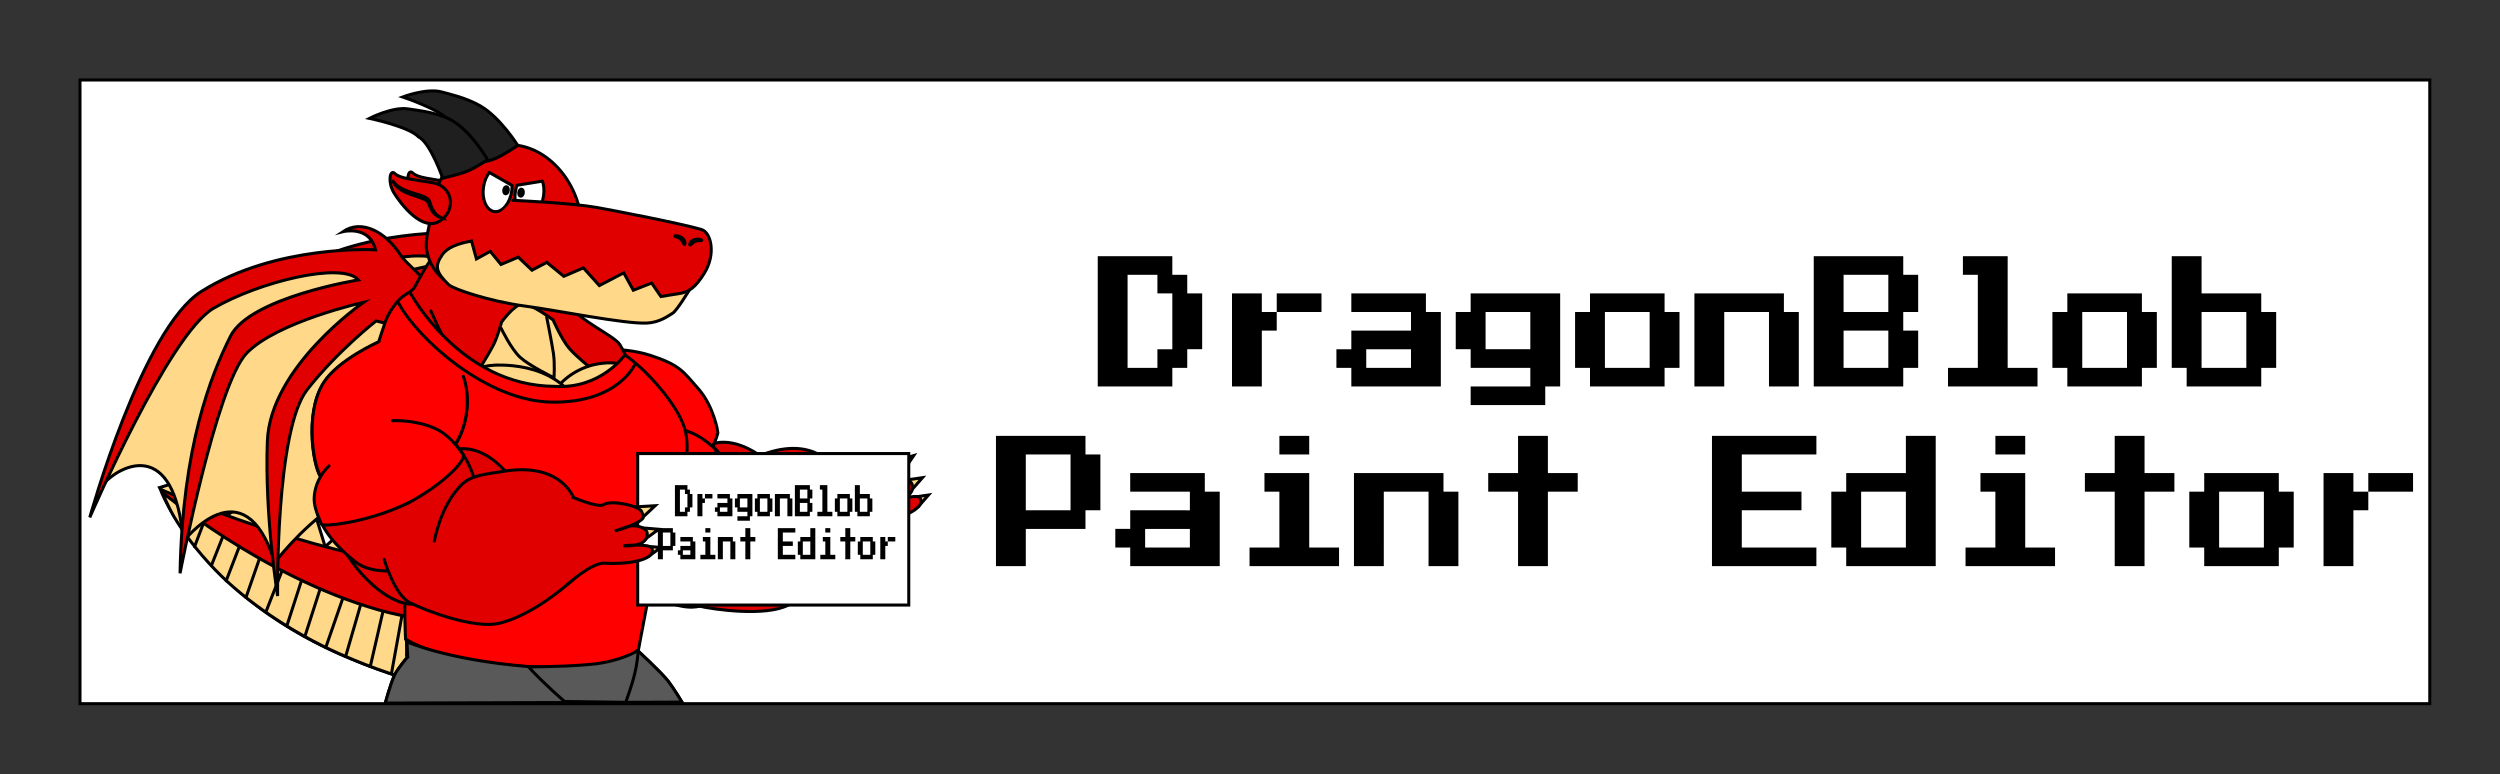 <?xml version="1.0" encoding="UTF-8" standalone="no"?>
<svg
   xmlns:dc="http://purl.org/dc/elements/1.1/"
   xmlns:cc="http://creativecommons.org/ns#"
   xmlns:rdf="http://www.w3.org/1999/02/22-rdf-syntax-ns#"
   xmlns:svg="http://www.w3.org/2000/svg"
   xmlns="http://www.w3.org/2000/svg"
   xmlns:sodipodi="http://sodipodi.sourceforge.net/DTD/sodipodi-0.dtd"
   xmlns:inkscape="http://www.inkscape.org/namespaces/inkscape"
   version="1.1"
   width="318.591"
   height="98.698"
   viewBox="0 0 318.591 98.698"
   id="svg260"
   sodipodi:docname="logosmall.svg"
   inkscape:version="1.0.2-2 (e86c870879, 2021-01-15)">
  <rect x="0" y="0" width="318.591" height="98.698" fill="#333333" stroke="none"/>
  <defs
     id="defs264" />
  <sodipodi:namedview
     pagecolor="#ffffff"
     bordercolor="#666666"
     borderopacity="1"
     objecttolerance="10"
     gridtolerance="10"
     guidetolerance="10"
     inkscape:pageopacity="0"
     inkscape:pageshadow="2"
     inkscape:window-width="1920"
     inkscape:window-height="991"
     id="namedview262"
     showgrid="false"
     inkscape:zoom="1.0130976"
     inkscape:cx="401.78837"
     inkscape:cy="-26.101351"
     inkscape:window-x="-9"
     inkscape:window-y="-9"
     inkscape:window-maximized="1"
     inkscape:current-layer="g258"
     inkscape:document-rotation="0"
     fit-margin-top="0"
     fit-margin-left="0"
     fit-margin-right="0"
     fit-margin-bottom="0" />
  <g
     transform="translate(-563.057,-109.673)"
     id="g258">
    <rect
       style="fill:#ffffff;stroke:#000000;stroke-width:0.388;stroke-miterlimit:4;stroke-dasharray:none;stroke-opacity:1;paint-order:markers fill stroke"
       id="rect956"
       width="299.45"
       height="79.481"
       x="573.25"
       y="119.868" />
    <g
       data-paper-data="{&quot;isPaintingLayer&quot;:true}"
       stroke-linejoin="miter"
       stroke-miterlimit="10"
       stroke-dasharray="none"
       stroke-dashoffset="0"
       style="mix-blend-mode:normal"
       id="g256"
       transform="matrix(0.193,0,0,0.195,583.5,128.583)">
      <g
         fill-rule="nonzero"
         stroke="#000000"
         stroke-width="2"
         id="g28">
        <g
           id="g22">
          <path
             d="m 351.86,299.774 c -12.025,0.626 -26.799,-6.928 -37.698,-15.527 -9.643,-7.608 -16.251,-16.033 -15.237,-20.333 -3.187,-4.575 34.348,3.893 33.409,0.386 -7.765,-28.991 13.906,-36.345 13.906,-36.345 0,0 40.731,19.135 38.308,37.783 -0.42,3.236 -11.688,32.943 -32.688,34.036 z"
             fill="#e00000"
             stroke-linecap="round"
             id="path2" />
          <path
             d="m 338.647,218.643 c 26.641,-54.692 68.631,-8.121 68.631,-8.121"
             fill="#e00000"
             stroke-linecap="round"
             id="path4" />
          <path
             d="m 277.948,132.308 c 13.912,10.531 95.93,38.66 88.447,57.874 -4.058,16.706 -20.389,26.347 -20.459,27.96 -1.446,32.95 -44.92,25.205 -67.038,14.347 -5.805,-2.85 -21.184,-37.579 -12.851,-60.923 5.931,-16.616 29.238,-33.975 29.627,-34.197"
             data-paper-data="{&quot;index&quot;:null}"
             fill="#e00000"
             stroke-linecap="round"
             id="path6" />
          <path
             d="m 315.599,184.639 c 0,0 25.863,-4.804 40.44,3.813 22.086,13.056 34.953,43.407 24.767,61.01 -12.114,20.934 -48.519,40.302 -67.895,31.296 -48.578,-22.579 -34.038,-50.906 -34.038,-50.906"
             data-paper-data="{&quot;index&quot;:null}"
             fill="#e00000"
             stroke-linecap="round"
             id="path8" />
          <path
             d="m 488.714,213.465 -10.085,-0.567 4.98,-8.14 13.794,-4.013 z"
             fill="#ffd989"
             stroke-linecap="butt"
             id="path10" />
          <path
             d="m 495.106,224.313 -7.807,-1.611 4.695,-5.894 11.157,-1.6 z"
             fill="#ffd989"
             stroke-linecap="butt"
             id="path12" />
          <path
             d="m 500.539,234.002 -6.414,-1.324 3.857,-4.842 9.165,-1.314 z"
             fill="#ffd989"
             stroke-linecap="butt"
             id="path14" />
          <path
             d="m 383.837,244.894 c 0,0 -10.913,-9.082 -8.83,-18.336 1.6,-7.108 12.871,-14.174 30.451,-18.189 13.194,-1.245 46.292,4.233 46.292,4.233 0,0 8.565,5.156 9.52,5.894 2.761,2.133 9.846,1.907 12.906,14.637 2.659,11.063 -12.229,16.854 -12.229,16.854 0,0 -20.759,35.072 -47.722,48.618 -14.226,7.147 -47.091,3.285 -60.499,0.078 -11.07,-2.648 -22.924,-23.796 -22.924,-23.796"
             data-paper-data="{&quot;index&quot;:null}"
             fill="#e00000"
             stroke-linecap="round"
             id="path16" />
          <path
             d="m 360.429,255.821 c 0,0 -1.303,-23.398 9.201,-39.716 5.119,-7.953 13.907,-10.317 25.352,-15.001 33.38,-13.662 56.393,1.619 57.375,32.549"
             fill="#e00000"
             stroke-linecap="round"
             id="path18" />
          <path
             d="m 443.164,207.465 c 0,0 17.881,3.333 20.912,0.143 4.005,-4.215 23.773,-4.675 25.768,-0.81 0.407,0.856 2.066,2.711 1.497,3.796 -2.742,5.233 -16.268,12.211 -16.268,12.211 0,0 3.21,-1.649 7.064,-4.356 4.349,-3.055 13.506,-2.85 14.338,1.525 2.062,8.725 -13.647,10.97 -13.647,10.97 0,0 16.879,-5.743 18.85,-2.413 4.279,7.23 -15.426,14.197 -28.356,16.28 -8.528,1.373 -20.697,18.775 -20.697,18.775"
             fill="#e00000"
             stroke-linecap="round"
             id="path20" />
        </g>
        <path
           d="m 277.362,131.47 c 0.166,0.255 26.346,-2.576 46.028,3.761 19.682,6.337 21.789,10.552 31.958,22.038 10.169,11.487 12.835,28.321 12.789,28.508 -4.058,16.706 -22.122,30.364 -22.193,31.977 -1.446,32.95 -44.92,25.205 -67.038,14.347 -5.805,-2.85 -21.184,-37.579 -12.851,-60.923 5.931,-16.616 29.238,-33.975 29.627,-34.197"
           data-paper-data="{&quot;index&quot;:null}"
           fill="#ff0000"
           stroke-linecap="round"
           id="path24" />
        <path
           d="m 315.831,185.303 c 0,0 14.111,-4.166 28.67,-1.347 9.162,1.774 16.824,7.948 21.64,12.374 4.182,3.843 -13.545,28.432 -32.331,42.263 -22.348,16.453 -47.344,24.724 -48.521,23.1 -4.779,-6.593 -7.72,-10.908 -8.583,-16.1 -2.095,-12.608 4.934,-22.137 4.934,-22.137"
           data-paper-data="{&quot;index&quot;:null}"
           fill="#ff0000"
           stroke-linecap="round"
           id="path26" />
      </g>
      <g
         fill-rule="evenodd"
         stroke="#000000"
         stroke-width="2"
         stroke-linecap="butt"
         id="g34">
        <path
           d="m 83.601,86.842 c 21.898,-16.456 48.717,-20.834 65.152,-23.833 40.906,-7.463 56.62,7.813 56.62,7.813 -8.123,31.157 18.989,59.852 33.398,86.797 15.156,28.341 17.868,54.153 17.868,54.153 -62.726,-34.867 -124.546,47.872 -124.546,47.872 -20.357,-65.341 -60.372,-13.733 -60.372,-13.733 -5.746,-69.499 -42.553,-49.259 -52.802,-37.639 0,0 28.774,-94.539 64.683,-121.43 z"
           data-paper-data="{&quot;index&quot;:null}"
           fill="#ffd989"
           id="path30" />
        <path
           d="m 307.789,227.238 c 0,0 1.633,15.47 -3.829,17.941 -9.458,4.277 -16.3,-6.422 -16.3,-6.422 0,0 -18.123,-69.427 -33.742,-99.614 -8.713,-12.787 -22.021,-28.671 -32.309,-34.649 -1.287,-0.748 14.397,22.399 27.606,58.203 10.902,29.55 10.463,64.601 10.463,64.601 l -10.169,-19.122 c 0,0 -6.93,-28.534 -13.407,-44.986 -0.14,-0.355 -0.039,-0.744 -0.188,-1.116 -7.473,-18.571 -27.352,-57.915 -27.352,-57.915 l -9.56,-2.403 c 0,0 -25.221,19.378 -45.522,44.904 -21.033,26.513 -19.534,134.878 -19.534,134.878 0,0 -8.615,-52.374 -6.782,-101.05 1.781,-48.823 63.536,-90.894 63.536,-90.894 0,0 -57.074,12.669 -77.148,33.19 C 93.477,143.305 69.532,266.68 69.532,266.68 71.044,184.12 89.908,137.2 102.812,111.762 115.581,86.38 187.331,74.941 187.331,74.941 176.494,62.776 121.423,76.288 91.648,93.472 62.007,110.599 9.927,230.152 9.927,230.152 c 0,0 34.503,-123.278 73.634,-147.641 49.608,-31.002 115.02,-27.23 115.02,-27.23 -3.944,-16.27 -21.559,-11.855 -21.559,-11.855 12.501,-8.342 28.326,0.018 38.411,15.717 5.048,7.858 41.867,34.825 58.696,72.577 16.794,37.673 33.659,95.517 33.659,95.517 z"
           data-paper-data="{&quot;index&quot;:null}"
           fill="#e00000"
           id="path32" />
      </g>
      <g
         fill-rule="nonzero"
         stroke="#000000"
         stroke-width="2"
         id="g84">
        <path
           d="m 280.925,262.172 c -2.961,3.511 -165.621,45.554 -165.621,45.554 0,0 -64.275,-34.946 -84.46,-49.514 C 19.948,250.347 -0.463,221.672 -0.463,221.672 l 17.385,-5.407 5.217,15.404 18.369,-9.877 4.075,17.557 18.859,-12.546 3.542,19.996 15.823,-12.846 4.769,19.687 14.596,-14.63 6.618,21.304 13.375,-12.06 8.93,17.964 8.953,-14.513 12.125,18.49 9.452,-15.516 12.539,16.631 8.903,-16.448 11.757,16.699 5.842,-16.559 14.5,14.151 3.797,-16.381 13.778,12.615 2.115,-16.438 15.682,12.12 -1.153,-17.146 14.335,13.018 0.063,-17.052 13.55,12.33 1.819,-17.378 9.039,12.588 c 0,0 -3.612,10.412 -7.263,14.741 z"
           fill="#ffd989"
           stroke-linecap="butt"
           id="path36" />
        <g
           id="g82">
          <path
             d="m 265.459,356.605 c 0,0 -57.361,13.047 -147.209,-26.226 C 24.594,289.442 -0.092,222.773 -0.092,222.773 c 0,0 85.134,36.901 156.65,47.647 59.889,8.999 131.534,-22.2 131.534,-22.2 z"
             fill="#e00000"
             stroke-linecap="butt"
             id="path38" />
          <path
             d="M 118.629,330.483 C 86.063,316.248 55.86,295.527 36.433,275.68 24.069,263.049 14.696,250.45 8.702,240.203 4.586,233.167 1.269,224.801 1.269,224.801 c 0,0 65.575,55.057 142.845,76.824 73.861,20.806 134.398,-8.641 134.398,-8.641 l -12.958,63.647 c 0,0 -57.077,13.124 -146.924,-26.148 z"
             fill="#ffd989"
             stroke-linecap="butt"
             id="path40" />
          <g
             fill="none"
             stroke-linecap="round"
             id="g80">
            <path
               d="m 254.207,358.126 6.988,-57.511"
               id="path42" />
            <path
               d="m 240.492,358.772 5.166,-53.993"
               id="path44" />
            <path
               d="m 225.787,358.336 5.393,-50.997"
               id="path46" />
            <path
               d="m 217.175,308.473 -4.92,48.529"
               id="path48" />
            <path
               d="m 203.26,309.437 -5.847,45.507"
               id="path50" />
            <path
               d="m 182.806,351.935 4.927,-42.758"
               id="path52" />
            <path
               d="m 167.351,347.626 6.79,-40.136"
               id="path54" />
            <path
               d="m 152.528,343.394 6.907,-37.836"
               id="path56" />
            <path
               d="m 138.563,338.61 8.295,-35.625"
               id="path58" />
            <path
               d="m 132.185,298.324 -9.88,33.659"
               data-paper-data="{&quot;index&quot;:null}"
               id="path60" />
            <path
               d="m 109.202,326.095 11.121,-31.743"
               data-paper-data="{&quot;index&quot;:null}"
               id="path62" />
            <path
               d="m 95.406,318.88 10,-30.832"
               data-paper-data="{&quot;index&quot;:null}"
               id="path64" />
            <path
               d="m 83.506,311.938 9.577,-29.271"
               data-paper-data="{&quot;index&quot;:null}"
               id="path66" />
            <path
               d="M 80.311,276.037 69.573,303.102"
               data-paper-data="{&quot;index&quot;:null}"
               id="path68" />
            <path
               d="m 56.499,293.444 8.951,-25.43"
               data-paper-data="{&quot;index&quot;:null}"
               id="path70" />
            <path
               d="m 52.154,260.077 -8.744,22.487"
               data-paper-data="{&quot;index&quot;:null}"
               id="path72" />
            <path
               d="m 33.671,272.579 7.548,-18.9"
               data-paper-data="{&quot;index&quot;:null}"
               id="path74" />
            <path
               d="m 28.257,245.434 -5.735,14.86"
               data-paper-data="{&quot;index&quot;:null}"
               id="path76" />
            <path
               d="m 14.473,248.844 3.729,-10.263"
               data-paper-data="{&quot;index&quot;:null}"
               id="path78" />
          </g>
        </g>
      </g>
      <g
         fill-rule="evenodd"
         stroke="#000000"
         stroke-width="2"
         stroke-linecap="butt"
         id="g90">
        <path
           d="m 27.04,97.848 c 21.898,-16.456 48.717,-20.834 65.152,-23.833 40.906,-7.463 56.62,7.813 56.62,7.813 -8.123,31.157 18.989,59.852 33.398,86.797 15.156,28.341 17.868,54.153 17.868,54.153 C 137.351,187.911 75.531,270.65 75.531,270.65 55.174,205.31 15.159,256.917 15.159,256.917 c -5.746,-69.499 -42.553,-49.259 -52.802,-37.639 0,0 28.774,-94.539 64.683,-121.43 z"
           data-paper-data="{&quot;index&quot;:null}"
           fill="#ffd989"
           id="path86" />
        <path
           d="m 251.227,238.244 c 0,0 1.633,15.47 -3.829,17.941 -9.458,4.277 -16.3,-6.422 -16.3,-6.422 0,0 -18.123,-69.427 -33.742,-99.614 -8.713,-12.787 -22.021,-28.671 -32.309,-34.649 -1.287,-0.748 14.397,22.399 27.606,58.203 10.902,29.55 10.463,64.601 10.463,64.601 l -10.169,-19.122 c 0,0 -6.93,-28.534 -13.407,-44.986 -0.14,-0.355 -0.039,-0.744 -0.188,-1.116 -7.473,-18.571 -27.352,-57.915 -27.352,-57.915 l -9.56,-2.403 c 0,0 -25.221,19.378 -45.522,44.904 -21.033,26.513 -19.534,134.878 -19.534,134.878 0,0 -8.615,-52.374 -6.782,-101.05 1.781,-48.823 63.536,-90.894 63.536,-90.894 0,0 -57.074,12.669 -77.148,33.19 C 36.916,154.311 12.97,277.686 12.97,277.686 14.483,195.126 33.346,148.206 46.25,122.768 59.02,97.386 130.77,85.947 130.77,85.947 119.932,73.782 64.862,87.294 35.087,104.478 5.446,121.605 -46.634,241.158 -46.634,241.158 c 0,0 34.503,-123.278 73.634,-147.641 49.608,-31.002 115.02,-27.23 115.02,-27.23 -3.944,-16.27 -21.559,-11.855 -21.559,-11.855 12.501,-8.342 28.326,0.018 38.411,15.717 5.048,7.858 41.867,34.825 58.696,72.577 16.794,37.673 33.659,95.517 33.659,95.517 z"
           data-paper-data="{&quot;index&quot;:null}"
           fill="#e00000"
           id="path88" />
      </g>
      <g
         fill-rule="nonzero"
         stroke="#000000"
         stroke-width="2"
         id="g98">
        <path
           d="m 163.328,332.258 c 0,0 -3.265,-29.922 0.964,-54.444 3.068,-20.067 10.172,-40.401 10.172,-40.401 0,0 -31.616,-9.503 -36.772,-27.011 -10.412,-56.44 6.221,-80.731 6.221,-80.731 0,0 4.769,-15.276 5.103,-16.548 1.858,-7.077 18.415,-21.717 18.415,-21.717 0,0 6.238,-11.697 9.769,-16.71 2.889,-4.102 9.879,-11.187 9.879,-11.187 l 83.75,14.75 c 0,0 -8.27,12.604 -0.731,24.081 7.021,10.688 29.742,20.065 33.381,26.078 4.598,7.598 8.349,17.591 8.349,17.591 0,0 -5.236,42.958 -4.772,68.402 0.414,22.745 6.389,67.064 8.644,93.165 1.038,12.014 -0.552,20.693 -0.552,20.693 0,0 15.408,13.892 20.228,20.065 3.485,4.464 9.008,13.538 9.008,13.538 l -70.274,0.261 -125.616,0.374 c 0,0 3.503,-13.042 6.252,-18.554 2.107,-4.225 8.582,-11.694 8.582,-11.694 z"
           fill="#e00000"
           stroke-linecap="butt"
           id="path92" />
        <path
           d="m 204.06,154.709 c 0,0 12.061,-18.918 15.974,-26.522 2.638,-5.128 5.226,-14.678 5.226,-14.678 0,0 8.45,-11.614 13.831,-11.835 5.903,-0.243 20.169,10.435 20.169,10.435 0,0 5.47,12.425 10.56,18.465 4.903,5.818 19.44,17.135 19.44,17.135 0,0 -12.145,12.073 -23.883,13.037 -15.567,1.279 -61.317,-6.037 -61.317,-6.037 z"
           fill="#ffd989"
           stroke-linecap="butt"
           id="path94" />
        <path
           d="m 255.06,110.309 c 0,0 3.489,17.318 4.418,23.538 1.055,7.071 0.382,16.062 0.382,16.062 0,0 -16.368,-7.922 -22.321,-13.346 -6.046,-5.508 -12.479,-18.854 -12.479,-18.854"
           fill="none"
           stroke-linecap="round"
           id="path96" />
      </g>
      <g
         fill-rule="nonzero"
         stroke="#000000"
         stroke-width="2"
         id="g120">
        <path
           d="m 316.07,304.423 c 0,6.205 0.458,21.073 -1.812,33.82 -0.227,1.275 -1.178,5.914 -2.635,10.76 -0.626,2.083 -1.316,4.205 -1.959,6.113 -1.31,3.889 -2.428,6.895 -2.428,6.895 l -40.352,-0.531 c 0,0 -13.464,-11.523 -24.719,-23.717 -9.788,-10.604 -17.563,-21.911 -17.663,-24.133 -0.004,-0.088 -4.732,-14.261 -2.025,-15.564 11.567,-5.564 49.586,-6.244 61.893,-6.244 15.188,0 31.7,-3.527 31.7,12.6 z"
           fill="#ffd989"
           stroke-linecap="butt"
           id="path100" />
        <path
           d="m 289.017,276.833 c 0.245,27.02 -20.978,38.363 -39.485,38.363 -9.387,0 -24.158,1.34 -30.156,-7.969 -5.827,-9.043 -3.056,-26.05 -0.434,-27.733 7.025,-4.508 23.622,7.304 31.257,7.304 18.507,0 38.616,-32.223 38.818,-9.966 z"
           fill="#ffd989"
           stroke-linecap="butt"
           id="path102" />
        <path
           d="m 304.23,309.226 c -4.083,-0.054 -12.864,-3.362 -17.102,-11.8 -5.843,-11.634 -4.516,-36.325 1.831,-36.325 8.524,0 20.977,8.068 29.642,15.949 2.468,2.245 3.158,10.196 2.475,17.312 -0.916,9.527 -6.736,14.997 -16.846,14.864 z"
           fill="#ffd989"
           stroke-linecap="butt"
           id="path104" />
        <path
           d="m 287.677,246.935 c 0.27,29.773 -21.381,44.85 -41.774,44.85 -8.881,0 -26.716,0.069 -33.754,-9.196 -9.123,-12.011 -6.998,-30.597 -3.688,-32.721 7.741,-4.967 28.029,8.048 36.442,8.048 20.393,0 42.552,-35.507 42.774,-10.981 z"
           fill="#ffd989"
           stroke-linecap="butt"
           id="path106" />
        <path
           d="m 304.692,283.679 c -4.499,-0.059 -14.175,-3.705 -18.845,-13.002 -6.439,-12.819 -4.977,-40.027 2.018,-40.027 9.393,0 22.915,8.89 32.463,17.574 2.719,2.474 5.109,6.273 4.445,17.676 -0.872,14.974 -8.941,17.926 -20.081,17.779 z"
           fill="#ffd989"
           stroke-linecap="butt"
           id="path108" />
        <path
           d="m 286.07,221.19 c 0.295,29.824 -24.488,48.6 -46.8,48.6 -22.312,0 -40.4,-8.417 -40.4,-18.8 0,-1.23 -3.7,-23.093 2.716,-26.862 8.47,-4.976 28.479,8.062 37.684,8.062 22.312,0 46.557,-35.568 46.8,-11 z"
           fill="#ffd989"
           stroke-linecap="butt"
           id="path110" />
        <path
           d="m 304.881,256.997 c -4.715,-0.059 -15.913,-3.511 -20.807,-12.824 -6.748,-12.841 -5.635,-32.683 1.696,-32.683 9.844,0 25.902,1.292 35.908,9.991 2.85,2.478 6.726,10.826 5.192,22.509 -1.392,10.607 -10.314,13.154 -21.989,13.007 z"
           fill="#ffd989"
           stroke-linecap="butt"
           id="path112" />
        <path
           d="m 344.67,195.99 c 0,8.346 -4.727,29.103 -9.722,33.293 -0.906,0.76 -4.829,3.092 -8.065,3.956 -4.3,1.149 -15.125,-0.375 -19.819,-1.669 -9.579,-2.641 -27.036,-5.791 -29.538,-18.576 -16.484,-10.648 -25.856,-19.739 -25.856,-30.004 0,-22.423 19.729,-42.85 45.3,-42.85 25.571,0 47.7,33.427 47.7,55.85 z"
           fill="#ffd989"
           stroke-linecap="butt"
           id="path114" />
        <path
           d="m 223.77,141.59 c 21.484,0 58.5,7.858 58.9,55.2 0.042,4.951 0.663,10.857 -0.971,16.774 -4.088,14.808 -18.086,29.683 -59.729,29.826 -11.779,0.04 -33.133,-15.334 -39.724,-33.536 -3.863,-10.67 -12.231,-33.623 2.966,-49.755 17.026,-18.073 32.358,-18.509 38.558,-18.509 z"
           fill="#ffd989"
           stroke-linecap="butt"
           id="path116" />
        <path
           d="m 285.67,295.223 c 0,0 3.49,15.284 3.831,30.005 0.484,20.936 -2.031,36.195 -2.031,36.195"
           fill="none"
           stroke-linecap="round"
           id="path118" />
      </g>
      <g
         stroke-width="2"
         id="g164">
        <g
           data-paper-data="{&quot;index&quot;:null}"
           fill="#e00000"
           fill-rule="evenodd"
           stroke="#000000"
           stroke-linecap="butt"
           id="g126">
          <path
             d="m 196.952,46.678 c -12.021,8.542 -26.791,-11.305 -30.968,-18.061 -4.177,-6.755 -2.685,-15.73 0.64,-12.542 3.325,3.188 10.955,3.666 24.788,5.966 13.833,2.3 15.58,17.874 5.541,24.637 z"
             id="path122" />
          <path
             d="m 198.302,45.321 c 0,0 -0.703,-0.117 -1.833,-0.568 -1.13,-0.451 -2.686,-1.237 -4.113,-2.792 -1.428,-1.555 -2.494,-3.84 -3.517,-6.382 l -0.192,-0.295 -0.149,-0.552 c -0.192,-0.295 -0.384,-0.591 -0.618,-0.63 -0.192,-0.295 -0.853,-0.669 -1.279,-1.003 -1.13,-0.451 -2.494,-0.941 -3.623,-1.393 -2.494,-0.942 -5.264,-1.666 -7.524,-2.568 -1.13,-0.451 -2.259,-0.903 -3.346,-1.61 -1.13,-0.451 -1.982,-1.12 -2.835,-1.789 -0.853,-0.669 -1.471,-1.298 -2.089,-1.928 -0.618,-0.63 -1.002,-1.22 -1.385,-1.811 -0.533,-1.143 -0.917,-1.734 -0.917,-1.734 0,0 0.384,0.591 1.194,1.516 0.383,0.591 0.81,0.925 1.428,1.555 0.618,0.63 1.279,1.003 2.132,1.672 0.895,0.412 1.748,1.081 2.877,1.533 1.13,0.451 2.259,0.902 3.389,1.354 2.494,0.942 5.03,1.627 7.566,2.312 1.364,0.49 2.494,0.942 3.815,1.688 0.661,0.373 1.087,0.708 1.705,1.338 0.192,0.295 0.384,0.591 0.576,0.886 l 0.149,0.552 c 0.192,0.295 0.192,0.295 0.149,0.552 0.789,2.503 1.854,4.788 3.048,6.304 1.194,1.516 2.472,2.519 3.602,2.97 1.087,0.708 1.79,0.825 1.79,0.825 z"
             id="path124" />
        </g>
        <path
           d="m 277.573,60.862 c -4.559,27.425 -28.849,42.406 -55.748,37.934 -27.745,-4.612 -42.957,-14.668 -46.079,-32.507 -1.175,-6.713 2.25,-16.213 3.164,-24.489 1.799,-16.285 8.661,-26.984 14.225,-33.955 11.068,-13.867 25.396,-12.735 43.297,-9.759 26.9,4.472 45.701,35.352 41.142,62.776 z"
           fill="#e00000"
           fill-rule="nonzero"
           stroke="#000000"
           stroke-linecap="butt"
           id="path128" />
        <path
           d="m 349.204,92.631 c 0,0 -8.381,13.649 -10.996,15.106 -2.615,1.457 -8.285,6.038 -17.08,6.428 -14.787,0.656 -59.866,-8.42 -80.186,-11.08 -23.618,-3.092 -47.695,-11.215 -50.597,-14.001 -8.631,-8.283 -9.356,-12.294 -4.181,-19.664 6.519,-9.346 28.906,-9.778 28.906,-9.778"
           fill="#ffd989"
           fill-rule="nonzero"
           stroke="#000000"
           stroke-linecap="round"
           id="path130" />
        <path
           d="m 245.884,15.035 c 5.142,0.765 8.317,7.951 7.092,16.051 -1.225,8.1 -6.387,14.046 -11.529,13.281 -5.142,-0.765 -8.317,-7.951 -7.092,-16.051 1.225,-8.1 6.387,-14.046 11.529,-13.281 z"
           fill="#ffffff"
           fill-rule="nonzero"
           stroke="#000000"
           stroke-linecap="butt"
           id="path132" />
        <path
           d="m 236.649,28.721 c 0.193,-1.278 1.007,-2.216 1.819,-2.095 0.811,0.121 1.312,1.254 1.119,2.532 -0.193,1.278 -1.007,2.216 -1.819,2.095 -0.811,-0.121 -1.312,-1.254 -1.119,-2.532 z"
           fill="#000000"
           fill-rule="nonzero"
           stroke="#000000"
           stroke-linecap="butt"
           id="path134" />
        <path
           d="m 231.96,27.992 c -1.225,8.1 -6.387,14.046 -11.529,13.281 -5.142,-0.765 -8.317,-7.951 -7.092,-16.051 1.225,-8.1 6.387,-14.046 11.529,-13.281 5.142,0.765 8.317,7.951 7.092,16.051 z"
           data-paper-data="{&quot;index&quot;:null}"
           fill="#ffffff"
           fill-rule="nonzero"
           stroke="#000000"
           stroke-linecap="butt"
           id="path136" />
        <path
           d="m 228.548,25.055 c 0.811,0.121 1.312,1.254 1.119,2.532 -0.193,1.278 -1.007,2.216 -1.819,2.095 -0.811,-0.121 -1.312,-1.254 -1.119,-2.532 0.193,-1.278 1.007,-2.216 1.819,-2.095 z"
           data-paper-data="{&quot;index&quot;:null}"
           fill="#000000"
           fill-rule="nonzero"
           stroke="#000000"
           stroke-linecap="butt"
           id="path138" />
        <path
           d="m 232.76,33.948 c 0,0 38.107,1.621 55.617,4.713 12.429,2.195 57.195,10.822 68.999,14.419 6.119,1.864 9.737,15.833 1.687,28.599 -5.691,9.024 -9.863,12.336 -17.255,13.333 -3.064,0.413 -11.322,1.822 -11.322,1.822 l -6.149,-8.838 -12.088,4.704 -6.327,-11.364 -16.103,8.315 -10.533,-11.557 -12.936,5.509 -11.213,-9.104 -9.816,5.096 -9.044,-8.512 -11.427,4.783 -7.042,-8.57 -9.152,4.945 -3.243,-11.698"
           fill="#e00000"
           fill-rule="nonzero"
           stroke="#000000"
           stroke-linecap="round"
           id="path140" />
        <path
           d="m 343.5,59.313 c -1.769,-1.527 -4.282,-1.62 -3.82,-2.069 0.462,-0.449 3.363,0.005 5.132,1.533 1.769,1.527 1.736,3.55 1.273,3.998 -0.462,0.449 -0.817,-1.935 -2.585,-3.462 z"
           data-paper-data="{&quot;index&quot;:null}"
           fill="#000000"
           fill-rule="nonzero"
           stroke="#000000"
           stroke-linecap="butt"
           id="path142" />
        <path
           d="m 353.161,60.725 c -2.168,0.873 -3.274,3.013 -3.566,2.439 -0.292,-0.574 0.331,-2.498 2.499,-3.371 2.168,-0.873 5.06,-0.364 5.352,0.21 0.292,0.574 -2.116,-0.151 -4.284,0.722 z"
           data-paper-data="{&quot;index&quot;:null}"
           fill="#000000"
           fill-rule="nonzero"
           stroke="#000000"
           stroke-linecap="butt"
           id="path144" />
        <path
           d="m 226.248,10.605 c 4.211,0.637 8.217,1.943 9.096,2.37 2.33,1.132 0.486,8.431 -1.376,10.752 -1.306,1.627 -19.989,-9.656 -19.924,-10.992 -0.44,-0.944 4.223,-3.068 4.401,-3.064 0,0 3.519,0.285 7.803,0.934 z"
           data-paper-data="{&quot;index&quot;:null}"
           fill="#e00000"
           fill-rule="nonzero"
           stroke="none"
           stroke-linecap="butt"
           id="path146" />
        <path
           d="m 217.121,15.729 15.062,8.495"
           data-paper-data="{&quot;index&quot;:null}"
           fill="none"
           fill-rule="nonzero"
           stroke="#000000"
           stroke-linecap="round"
           id="path148" />
        <path
           d="m 252.655,21.412 c -0.163,0.061 -0.333,0.102 -0.51,0.117 -2.035,0.175 -14.605,3.252 -16.461,2.608 -2.438,-0.846 -6.539,-8.129 -4.928,-10.574 1.13,-1.714 9.331,-1.827 14.85,-1.667 2.157,0.063 3.855,0.461 4.61,0.528 0.488,0.043 1.36,-0.013 2.193,0.35 1.338,0.583 2.654,1.781 2.708,2.718 0.751,1.211 1.016,2.086 0.367,3.52 -0.575,1.271 -1.644,2.12 -2.831,2.399 z"
           data-paper-data="{&quot;index&quot;:null}"
           fill="#e00000"
           fill-rule="nonzero"
           stroke="none"
           stroke-linecap="butt"
           id="path150" />
        <path
           d="m 252.222,21.406 -16.846,2.712"
           data-paper-data="{&quot;index&quot;:null}"
           fill="none"
           fill-rule="nonzero"
           stroke="#000000"
           stroke-linecap="round"
           id="path152" />
        <path
           d="m 204.07,10.932 c 0,0 -5.741,-24.023 -13.222,-28.811 -5.74,-7.453 -30.884,-15.722 -30.884,-15.722 0,0 16.041,-6.049 26.024,-3.199 3.631,1.037 15.384,3.487 24.976,8.89 13.491,7.6 24.985,25.984 24.985,25.984 0,0 -9.439,6.406 -14.873,8.598 -5.179,2.089 -17.004,4.259 -17.004,4.259 z"
           fill="#1f1f1f"
           fill-rule="nonzero"
           stroke="#000000"
           stroke-linecap="round"
           id="path154" />
        <path
           d="m 186.372,19.477 c 0,0 -8.064,-23.16 -15.992,-27.05 -6.45,-6.732 -32.333,-12.049 -32.333,-12.049 0,0 15.41,-7.835 25.643,-6.153 3.722,0.612 15.683,1.694 25.775,5.953 14.195,5.989 26.56,27.194 26.56,27.194 0,0 -7.391,4.995 -13.031,7.351 -5.402,2.258 -16.622,4.754 -16.622,4.754 z"
           fill="#1f1f1f"
           fill-rule="nonzero"
           stroke="#000000"
           stroke-linecap="round"
           id="path156" />
        <g
           data-paper-data="{&quot;index&quot;:null}"
           fill="#e00000"
           fill-rule="evenodd"
           stroke="#000000"
           stroke-linecap="butt"
           id="g162">
          <path
             d="m 185.117,47.044 c -12.021,8.542 -26.791,-11.305 -30.968,-18.061 -4.177,-6.755 -2.685,-15.73 0.64,-12.542 3.325,3.188 10.955,3.666 24.788,5.966 13.833,2.3 15.58,17.874 5.541,24.637 z"
             id="path158" />
          <path
             d="m 186.467,45.687 c 0,0 -0.703,-0.117 -1.833,-0.568 -1.13,-0.451 -2.686,-1.237 -4.113,-2.792 -1.428,-1.555 -2.494,-3.84 -3.517,-6.382 l -0.192,-0.295 -0.149,-0.552 c -0.192,-0.295 -0.384,-0.591 -0.618,-0.63 -0.192,-0.295 -0.853,-0.669 -1.279,-1.003 -1.13,-0.451 -2.494,-0.941 -3.623,-1.393 -2.494,-0.942 -5.264,-1.666 -7.524,-2.568 -1.13,-0.451 -2.259,-0.903 -3.346,-1.61 -1.13,-0.451 -1.982,-1.12 -2.835,-1.789 -0.853,-0.669 -1.471,-1.298 -2.089,-1.928 -0.618,-0.63 -1.002,-1.22 -1.385,-1.811 -0.533,-1.143 -0.917,-1.734 -0.917,-1.734 0,0 0.384,0.591 1.194,1.516 0.383,0.591 0.81,0.925 1.428,1.555 0.618,0.63 1.279,1.003 2.132,1.672 0.895,0.412 1.748,1.081 2.877,1.533 1.13,0.451 2.259,0.902 3.389,1.354 2.494,0.942 5.03,1.627 7.566,2.312 1.364,0.49 2.494,0.942 3.815,1.688 0.661,0.373 1.087,0.708 1.705,1.338 0.192,0.295 0.384,0.591 0.576,0.886 l 0.149,0.552 c 0.192,0.295 0.192,0.295 0.149,0.552 0.789,2.503 1.854,4.788 3.048,6.304 1.194,1.516 2.472,2.519 3.602,2.97 1.087,0.708 1.79,0.825 1.79,0.825 z"
             id="path160" />
        </g>
      </g>
      <g
         fill="#000000"
         fill-rule="nonzero"
         stroke="none"
         stroke-width="0.5"
         stroke-linecap="butt"
         id="g180">
        <path
           d="m 212.46,161.336 c 0.199,-0.113 0.463,-0.025 0.693,-0.041 0,0 0.285,0 0.328,0.264 0.473,0.16 0.917,0.401 1.347,0.743 0.383,0.305 0.573,0.273 0.871,0.748 0.105,0.167 0.177,0.365 0.183,0.561 0.015,0.493 -0.337,1.417 -0.557,1.87 -0.116,0.238 -0.187,0.528 -0.399,0.688 -0.088,0.067 -0.743,0.048 -0.92,0.045 -0.808,0.278 -1.449,0.969 -2.369,0.799 -0.738,-0.137 -0.653,-0.514 -0.959,-1.059 -0.122,-0.217 -0.296,-0.409 -0.373,-0.645 -0.178,-0.547 0.138,-1.217 0.463,-1.631 0.153,-0.195 0.542,-0.487 0.661,-0.681 0.117,-0.19 0.538,-0.876 0.653,-1.028 -0.128,-0.007 0.218,-0.653 0.38,-0.635 z"
           id="path166" />
        <path
           d="m 210.318,180.26 c -0.129,-0.286 0.157,-0.429 0.157,-0.429 l 0.18,-0.071 c 0.125,-0.113 0.218,-0.275 0.374,-0.338 0.163,-0.066 0.351,-0.021 0.527,-0.025 0.153,-0.004 0.803,-0.002 0.916,0.026 0.516,0.128 0.744,0.329 1.208,0.531 0.152,0.066 0.338,0.066 0.467,0.171 0.451,0.369 0.698,0.942 1.007,1.406 0.076,0.114 0.228,0.172 0.286,0.297 0.101,0.217 0.174,0.457 0.176,0.696 0.006,0.59 -0.193,0.659 -0.444,1.099 -0.323,0.566 -0.608,0.9 -1.092,1.338 -0.487,0.019 -1.066,-0.039 -1.551,0.023 -0.44,0.056 -1.015,0.311 -1.456,0.035 -0.216,-0.135 -0.368,-0.352 -0.55,-0.53 -0.298,-0.291 -0.764,-0.656 -0.882,-1.071 -0.205,-0.724 0.205,-1.508 0.399,-2.185 0.053,-0.187 0.166,-0.747 0.28,-0.973 z"
           id="path168" />
        <path
           d="m 235.64,188.306 c 0.156,0.192 0.169,0.469 0.203,0.714 0.033,0.236 0.325,2.02 -0.318,2.77 -0.921,1.075 -2.943,1.148 -3.457,1.023 -0.226,-0.055 -0.978,-0.339 -1.299,-0.856 -0.32,-0.517 -0.151,-1.012 -0.103,-1.405 0.087,-0.709 0.084,-1.424 0.437,-2.079 0.123,-0.229 0.684,-0.773 0.907,-0.907 0.066,-0.04 0.856,-0.45 1.656,-0.304 0.916,0.167 1.859,0.903 1.974,1.045 z"
           id="path170" />
        <path
           d="m 227.2,169.93 c -0.148,0.216 -0.292,0.552 -0.554,0.557 -0.229,0.004 -0.315,-0.339 -0.424,-0.54 -0.067,-0.124 -0.055,-0.277 -0.093,-0.413 -0.102,-0.371 -0.266,-0.701 -0.456,-1.033 0,0 -0.121,-0.212 0.026,-0.376 -0.037,-0.413 0.032,-1.012 0.032,-1.318 -3.3e-4,-0.431 -0.079,-0.858 -0.131,-1.286 -0.079,-0.644 0.028,-1.215 -0.132,-1.855 0.005,-0.264 0.175,-0.643 -0.044,-0.791 -0.034,-0.023 -0.066,0.05 -0.089,0.083 -0.085,0.119 -0.13,0.267 -0.233,0.37 -0.108,0.108 -0.276,0.142 -0.384,0.25 -0.217,0.215 -0.222,0.57 -0.347,0.849 -0.159,0.355 -0.385,0.68 -0.524,1.044 -0.136,0.355 -0.069,0.758 -0.117,1.136 -0.017,0.139 -0.109,0.261 -0.133,0.399 -0.052,0.302 0.039,0.615 0.002,0.919 -0.022,0.182 -0.107,0.351 -0.133,0.532 -0.03,0.207 -0.033,0.399 -0.038,0.588 0.047,0.021 0.083,0.046 0.111,0.074 0.033,-0.062 0.066,-0.123 0.098,-0.186 l -0.035,0.016 c 0,0 -1e-5,-0.27 0.243,-0.323 -0.504,0.669 -0.479,1.486 -0.356,2.312 3.7e-4,0.025 5.9e-4,0.05 5.9e-4,0.074 h -1e-5 v 0.133 c 0,0 0,0.052 -0.02,0.114 -1.9e-4,0.246 -0.002,0.653 -0.005,0.671 -0.022,0.139 -0.109,0.261 -0.133,0.399 -0.09,0.522 0.004,1.144 0.004,1.677 -0.007,0.567 0.301,0.996 0.395,1.544 0.143,0.838 0.18,1.79 0.62,2.54 0.175,0.299 0.618,0.654 0.928,0.808 0.145,0.072 0.328,0.068 0.455,0.168 0.123,0.096 0.13,0.3 0.256,0.392 0.225,0.165 0.647,-0.005 0.867,0.098 0.175,0.082 0.312,0.239 0.422,0.399 0.066,0.096 0.013,0.248 0.085,0.339 0.126,0.158 0.402,0.039 0.604,0.038 0.649,0.162 1.304,0.053 1.937,0.284 0.464,0.169 0.552,0.382 1.063,0.38 0.112,-4.3e-4 0.209,-0.08 0.315,-0.117 0.04,-0.014 0.081,-0.027 0.122,-0.038 9.5e-4,-0.083 0.036,-0.178 0.153,-0.256 0.277,-0.185 0.461,0.092 0.461,0.092 l -0.017,0.013 c 0.062,-0.019 0.124,-0.041 0.184,-0.066 0.301,-0.128 0.514,-0.425 0.82,-0.539 0.238,-0.089 0.494,-0.12 0.746,-0.154 0.233,-0.031 0.483,0.102 0.704,0.024 0.128,-0.045 0.208,-0.167 0.271,-0.298 0.226,-0.096 0.381,-0.257 0.516,-0.457 0.084,0.009 0.168,0.021 0.238,-0.017 0.072,-0.039 0.166,-0.138 0.267,-0.268 0.252,-0.141 0.575,-0.311 0.75,-0.485 0.675,-0.666 0.583,-1.809 0.635,-2.645 0.025,-0.406 0.179,-0.868 0.134,-1.28 -0.002,-0.021 -0.005,-0.042 -0.007,-0.062 -7.2e-4,-0.093 -0.011,-0.185 -0.032,-0.274 -0.004,-0.036 -0.009,-0.073 -0.013,-0.11 -0.006,0.003 -0.011,0.007 -0.017,0.01 -0.006,-0.016 -0.012,-0.032 -0.019,-0.048 -0.049,-0.113 0.063,-0.354 0.029,-0.489 -0.025,-0.102 -0.074,-0.205 -0.107,-0.314 0.14,-0.295 0.078,-0.604 0.078,-0.943 0,-1 -0.072,-1.891 -0.386,-2.835 -0.082,-0.326 -0.219,-0.64 -0.275,-0.971 -0.022,-0.131 0.021,-0.268 0,-0.399 -0.161,-0.984 -0.632,-1.944 -0.799,-2.928 -0.092,-0.541 -0.073,-1.245 -0.354,-1.742 -0.114,-0.201 -0.795,-0.528 -0.799,-0.532 -0.037,-0.052 -0.054,-0.471 -0.05,-0.779 -0.332,-0.106 -0.644,0.373 -0.921,0.596 -0.188,0.151 -0.461,0.256 -0.607,0.47 -0.31,0.456 -0.263,1.054 -0.339,1.576 -0.047,0.324 -0.215,0.621 -0.268,0.944 -0.046,0.28 -0.055,0.569 -0.142,0.838 -0.199,0.78 -0.168,1.607 -0.396,2.383 -0.029,0.097 -0.05,0.204 -0.083,0.304 0.021,0.103 0.029,0.213 0.035,0.309 0.019,0.298 -0.356,0.947 -0.54,1.181 -0.129,0.164 -0.224,0.423 -0.431,0.456 -0.229,0.036 -0.464,-0.13 -0.635,-0.287 -0.306,-0.28 -0.167,-0.82 -0.381,-1.145 -0.08,-0.121 -0.245,-0.183 -0.294,-0.319 -0.044,-0.124 -0.036,-0.257 -0.029,-0.391 -0.039,-0.048 -0.076,-0.097 -0.111,-0.147 -0.082,-0.114 -0.061,-0.279 -0.133,-0.399 -0.065,-0.108 -0.204,-0.157 -0.266,-0.266 -0.332,-0.587 -0.183,-1.391 -0.183,-2.038 0,-0.234 0.087,-0.479 0.014,-0.702 -0.036,-0.111 -0.144,-0.185 -0.205,-0.285 -0.176,-0.285 -0.119,-0.404 -0.173,-0.109 -0.318,0.299 -0.648,0.975 -0.705,1.415 -0.023,0.176 0.026,0.357 0,0.532 -0.046,0.315 -0.225,0.603 -0.264,0.919 -0.021,0.168 0.031,0.628 -0.022,0.924 -0.033,0.329 -0.073,0.845 -0.236,1.083 z m 1.163,-13.812 c 0.357,-0.108 0.776,0.046 1.109,0.129 0.805,0.2 1.574,0.476 2.066,1.213 0.207,0.311 0.296,0.859 0.411,1.218 0.307,0.405 0.698,1.015 1.29,1.02 0.534,0.004 1.025,-0.741 1.415,-1.002 0.313,-0.209 0.642,-0.395 0.98,-0.561 0.284,-0.14 0.64,-0.098 0.914,-0.257 0.174,-0.101 0.253,-0.334 0.436,-0.417 0.125,-0.056 1.189,-0.005 1.234,9e-5 0.498,0.052 0.994,0.127 1.393,0.473 0.121,0.105 0.159,0.279 0.224,0.426 0.267,0.599 0.401,1.152 0.404,1.804 -0.006,0.607 -0.22,1.025 -0.267,1.625 -0.044,0.556 0.001,1.144 0.001,1.703 0,0.177 0.003,0.355 0,0.532 -0.003,0.162 -0.111,0.43 0.041,0.484 0.056,0.02 0.09,-0.077 0.137,-0.113 0.26,-0.201 0.558,-0.352 0.811,-0.562 0.18,-0.149 0.306,-0.36 0.5,-0.491 0.271,-0.183 0.65,-0.128 0.943,-0.273 0.276,-0.137 0.439,-0.471 0.733,-0.561 0.967,-0.296 1.644,0.685 2.001,1.389 0.151,0.461 0.53,0.783 0.677,1.229 0.051,0.157 0.012,0.33 0.014,0.496 0.009,0.615 -0.04,1.172 -0.3,1.743 -0.502,1.104 -1.376,1.994 -1.88,3.107 -0.193,0.425 -0.326,1.024 0.069,1.42 0.069,0.07 0.192,0.041 0.286,0.069 0.298,0.089 0.624,0.046 0.923,0.13 0.154,0.044 0.266,0.177 0.399,0.266 0.334,-0.005 0.657,0.143 0.963,0.277 0.16,0.07 0.364,0.068 0.49,0.189 0.161,0.155 0.187,0.408 0.318,0.589 0.106,0.147 0.271,0.243 0.387,0.383 0.095,0.115 0.139,0.27 0.244,0.375 0.245,0.245 0.61,0.25 0.738,0.64 0.082,0.251 0.02,0.528 0.025,0.793 0.01,0.543 0.079,1.105 -0.167,1.61 -0.09,0.185 -0.649,0.939 -0.736,1.027 -0.114,0.115 -0.286,0.159 -0.403,0.27 -0.33,0.311 -0.628,0.699 -1.05,0.866 -0.619,0.246 -1.297,0.208 -1.916,0.414 -0.627,0.006 -1.339,-0.11 -1.934,0.117 -0.757,0.288 -1.319,0.837 -1.522,1.628 -0.164,0.639 0.185,1.386 0.271,2 0.006,0.04 0.004,1.048 0.004,1.118 0,0.822 0.042,1.597 -0.162,2.397 -0.3,0.448 -0.315,0.607 -0.835,0.835 -0.49,0.215 -0.809,0.16 -1.332,0.162 -1.193,0.003 -2.177,-0.078 -3.146,-0.88 -0.261,-0.216 -0.519,-0.447 -0.717,-0.722 -0.111,-0.155 -0.128,-0.368 -0.252,-0.514 -0.127,-0.15 -0.319,-0.23 -0.477,-0.346 -0.276,-0.204 -0.496,-0.528 -0.828,-0.613 -0.761,-0.194 -1.275,0.506 -1.822,0.871 -0.555,0.538 -0.606,1.307 -0.846,2.024 -0.399,1.193 -1.114,2.453 -2.192,3.161 -0.801,0.525 -5.586,0.579 -7.606,0.175 -1.785,-0.357 -3.199,-1.248 -3.345,-1.36 -0.156,-0.119 -0.23,-0.317 -0.341,-0.479 -0.414,-0.605 -0.454,-1.055 -0.455,-1.782 -6.8e-4,-0.373 -0.058,-0.75 0.004,-1.118 0.104,-0.607 0.39,-1.221 0.665,-1.763 0.089,-0.175 0.226,-0.332 0.271,-0.523 0.11,-0.464 -0.017,-1.122 -0.132,-1.573 -0.178,-0.725 -0.556,-1.272 -0.902,-1.919 -0.193,-0.361 -0.399,-0.871 -0.803,-1.066 -0.785,-0.38 -1.668,-0.236 -2.364,-0.898 -0.741,-0.704 -0.865,-1.765 -0.866,-2.719 -6e-4,-0.542 -0.007,-1.147 0.089,-1.681 0.101,-0.56 0.352,-1.155 0.532,-1.693 0.531,-1.55 1.54,-3.034 2.829,-4.07 0.462,-0.372 0.887,-0.732 1.3,-1.169 0.176,-0.186 0.516,-0.547 0.587,-0.792 0.137,-0.48 -0.218,-1.008 -0.276,-1.468 -0.099,-0.786 0.024,-1.675 0.163,-2.443 0.096,-0.236 0.152,-0.494 0.289,-0.709 0.183,-0.287 1.946,-1.921 4.284,-3.225 2.6,-1.45 5.802,-2.57 6.013,-2.634 z"
           id="path172" />
        <path
           d="m 247.084,181.648 c 0.423,0.531 0.657,1.197 0.857,1.836 0.052,0.167 0.148,0.329 0.15,0.505 0.002,0.158 -0.112,0.297 -0.137,0.453 -0.021,0.131 0.024,0.268 0,0.399 -0.102,0.552 -0.483,1.057 -0.916,1.402 -0.253,0.201 -0.557,0.339 -0.863,0.441 -0.609,0.387 -1.097,0.387 -1.773,0.127 -0.24,-0.092 -0.506,-0.146 -0.712,-0.301 -0.208,-0.156 -0.516,-0.828 -0.62,-1.041 -0.343,-0.698 -0.504,-1.684 -0.129,-2.435 0.098,-0.197 0.304,-0.32 0.457,-0.478 0.199,-0.205 0.646,-1.254 1.344,-1.451 0.951,-0.268 2.199,0.362 2.343,0.543 z"
           id="path174" />
        <path
           d="m 234.467,152.091 c -0.096,-0.032 2.821,1.75 2.435,3.225 -0.155,0.595 -0.404,0.733 -0.814,1.138 -0.337,0.115 -0.7,0.13 -1.053,0.178 -0.474,0.065 -0.807,0.405 -1.328,0.262 -1.166,-0.321 -2.044,-2.06 -1.404,-3.161 0.076,-0.131 0.208,-0.219 0.314,-0.327 0.35,-0.358 0.715,-0.84 1.204,-1.015 0.116,-0.042 0.258,0.064 0.368,0.011 0.126,-0.06 0.188,-0.204 0.278,-0.312 z"
           id="path176" />
        <path
           d="m 235.598,172.612 c 0.049,0.293 -0.012,0.448 -0.063,0.727 -0.046,0.254 7.2e-4,0.523 -0.068,0.772 -0.072,0.26 -0.286,0.461 -0.382,0.713 -0.137,0.36 -0.249,0.749 -0.372,1.115 -0.255,0.594 -0.486,1.338 -0.926,1.833 -0.586,0.658 -1.703,1.074 -2.518,1.277 -0.368,0.091 -0.753,0.133 -1.13,0.133 -0.177,2.9e-4 -0.366,-0.079 -0.531,-0.013 -0.139,0.055 -0.23,0.205 -0.373,0.248 -0.446,0.136 -0.957,-0.041 -1.331,-0.261 -0.441,-0.13 -0.884,-0.359 -1.219,-0.692 -0.089,-0.089 -0.113,-0.229 -0.197,-0.323 -0.109,-0.121 -0.272,-0.187 -0.375,-0.313 -0.255,-0.313 -0.345,-0.653 -0.486,-1.019 -0.319,-0.829 -0.584,-1.656 -0.76,-2.536 -0.078,-0.39 -0.219,-0.812 -0.253,-1.209 -0.019,-0.222 -0.017,-0.455 -0.103,-0.66 0,0 -0.092,-0.23 0.094,-0.361 -0.077,-0.703 0.194,-1.377 0.194,-2.114 v -0.31 c 0,-0.171 0.139,-0.31 0.31,-0.31 0.153,0 0.28,0.11 0.306,0.255 l 0.061,0.305 -0.002,4.3e-4 c 0.001,0.003 0.002,0.005 0.004,0.008 0.003,0.007 0.118,0.84 0.123,0.862 0.109,0.546 0.215,1.069 0.316,1.612 l -0.028,0.057 0.022,0.004 -0.009,0.046 0.228,0.092 c 0.218,0.044 0.564,0.119 0.778,0.014 0.118,-0.058 0.187,-0.192 0.306,-0.246 0.212,-0.096 0.343,-0.106 0.49,-0.086 0.009,-0.22 0.096,-0.396 0.217,-0.727 0.085,-0.235 0.119,-0.506 0.284,-0.693 0.131,-0.148 0.257,-0.418 0.453,-0.385 0.248,0.041 0.376,0.34 0.519,0.546 0.198,0.288 0.279,0.829 0.331,1.17 0.005,0.035 0.016,0.072 0.029,0.11 0.137,0.067 0.165,0.233 0.165,0.233 0.048,0.425 0.199,0.417 0.556,0.667 0.145,0.101 0.25,0.268 0.416,0.331 0.241,0.093 0.648,-0.185 0.869,-0.251 0.525,-0.157 1.025,-0.395 1.403,-0.796 -0.118,-0.126 -0.057,-0.308 -0.057,-0.308 0.154,-0.463 0.332,-0.917 0.5,-1.375 0.079,-0.216 0.073,-0.461 0.18,-0.665 0.101,-0.193 0.167,-0.492 0.381,-0.53 0.2,-0.036 0.339,0.23 0.48,0.377 0.208,0.216 0.42,0.725 0.546,0.96 0.029,0.054 0.058,0.107 0.087,0.16 0.229,0.084 0.317,0.405 0.36,0.704 0.048,0.124 0.087,0.254 0.111,0.394 0.025,0.148 0.104,0.32 0.067,0.458 0,1e-5 1e-5,3e-5 1e-5,5e-5 z"
           id="path178" />
      </g>
      <path
         d="m 178.588,106.258 c 0,0 6.218,14.245 10.314,20.972 4.08,6.7 16.215,17.559 16.215,17.559 l -3.042,2.005 c 0,0 -12.313,-4.966 -17.758,-6.193 -8.307,-1.872 -31.033,-3.229 -31.033,-3.229"
         fill="none"
         fill-rule="nonzero"
         stroke="#000000"
         stroke-width="2"
         stroke-linecap="round"
         id="path182" />
      <g
         fill-rule="nonzero"
         stroke="#000000"
         stroke-width="2"
         stroke-linecap="butt"
         id="g188">
        <path
           d="m 231.9,236.45 c 0,3.59 -4.253,6.5 -9.5,6.5 -5.247,0 -9.5,-2.91 -9.5,-6.5 0,-3.59 4.253,-6.5 9.5,-6.5 5.247,0 9.5,2.91 9.5,6.5 z"
           fill="#ffbfa4"
           id="path184" />
        <path
           d="m 225.49,237.611 c -0.052,0.911 -1.551,2.443 -3.291,2.423 -1.74,-0.02 -3.062,-1.585 -3.009,-2.497 0.052,-0.911 1.505,-1.634 3.245,-1.613 1.74,0.02 3.108,0.776 3.056,1.687 z"
           fill="#ffbbd8"
           id="path186" />
      </g>
      <g
         data-paper-data="{&quot;index&quot;:null}"
         fill-rule="nonzero"
         stroke="#000000"
         stroke-width="2"
         stroke-linecap="butt"
         id="g194">
        <path
           d="m 325.54,217.542 c 4.707,-2.506 9.505,-2.116 10.716,0.871 1.211,2.987 -1.622,7.44 -6.329,9.945 -4.707,2.506 -9.505,2.116 -10.716,-0.871 -1.211,-2.987 1.622,-7.44 6.329,-9.945 z"
           fill="#ffbfa4"
           id="path190" />
        <path
           d="m 327.525,222.529 c 1.554,-0.848 3.101,-0.941 3.455,-0.207 0.354,0.733 -0.303,2.667 -1.857,3.515 -1.554,0.848 -3.416,0.289 -3.77,-0.444 -0.354,-0.733 0.618,-2.015 2.172,-2.863 z"
           fill="#ffbbd8"
           id="path192" />
      </g>
      <g
         fill-rule="nonzero"
         stroke="#000000"
         stroke-width="2"
         stroke-linecap="butt"
         id="g200">
        <path
           d="m 316.032,315.575 c 0,0 -0.105,3.9 -0.167,5.934 -0.075,2.5 -0.252,7.959 -0.252,7.959 0,0 -7.209,6.089 -12.813,7.914 -7.509,2.445 -28.691,4.249 -28.691,4.249 0,0 -79.589,-8.53 -97.216,-10.419 -6.585,-0.706 -13.566,-1.454 -13.566,-1.454 0,0 -0.534,-5.002 -0.655,-7.409 -0.156,-3.105 -0.202,-14.668 -0.202,-14.668 0,0 31.216,11.901 64.669,16.891 29.358,4.379 61.037,2.012 66.734,0.963 12.187,-2.243 22.159,-9.961 22.159,-9.961 z"
           fill="#a3a3a3"
           id="path196" />
        <path
           d="m 307.236,362.011 -40.352,-0.531 c 0,0 -21.701,-15.885 -45.386,-22.383 -22.839,-6.267 -58.897,-5.244 -58.996,-7.466 -0.002,-0.039 0.471,-15.837 0.471,-15.837 0,0 7.946,4.607 21.966,7.962 12.625,3.021 27.865,6.608 44.742,8.965 15.605,2.179 32.828,3.235 45.525,3.536 29.201,0.636 40.374,-9.403 40.374,-9.403 0,0 0.369,1.953 0.045,4.337 -0.57,4.183 -2.029,10.11 -2.443,12.131 -1.562,7.63 -5.945,18.688 -5.945,18.688 z"
           fill="#ffffff"
           id="path198" />
      </g>
      <g
         fill-rule="nonzero"
         stroke="#000000"
         stroke-width="2"
         id="g206">
        <path
           d="m 174.188,237.433 c 0,0 -21.967,-4.904 -32.896,-18.558 -10.106,-12.625 -9.251,-33.602 -8.947,-44.484 0.303,-10.831 3.772,-24.862 7.246,-34.237 1.437,-3.877 5.845,-18.181 9.227,-27.713 1.186,-3.343 4.881,-9.542 9.112,-13.84 2.671,-2.713 6.758,-4.668 6.758,-4.668 0,0 32.73,61.256 95.681,61.587 30.608,1.877 46.319,-20.587 46.319,-20.587 0,0 6.368,4.289 13.642,11.429 10.143,9.956 22.522,24.983 26.037,37.466 6.981,24.789 -14.179,71.105 -14.179,71.105 0,0 -7.354,24.928 -9.387,35.492 -2.652,13.782 -7.169,37.145 -7.169,37.145 0,0 -6.347,5.863 -17.288,8.799 -12.841,3.446 -31.443,3.99 -45.117,3.121 -13.113,-0.834 -41.642,-2.852 -61.764,-7.498 -18.737,-4.326 -29.588,-11.328 -29.588,-11.328 0,0 -1.462,-24.575 0.62,-40.473 2.768,-21.136 11.694,-42.758 11.694,-42.758 z"
           fill="#ff0000"
           stroke-linecap="butt"
           id="path202" />
        <path
           d="m 313.344,141.006 c 0,0 -10.873,25.451 -54.967,24.818 -43.085,-0.619 -88.404,-41.382 -100.988,-64.489"
           fill="none"
           stroke-linecap="round"
           id="path204" />
      </g>
      <g
         fill="#595959"
         fill-rule="nonzero"
         stroke="#000000"
         stroke-width="2"
         stroke-linecap="butt"
         id="g212">
        <path
           d="m 163.328,332.258 c 0,0 -0.299,-5.234 -0.426,-7.455 -0.102,-1.794 -0.278,-2.366 -0.278,-2.366 0,0 26.631,11.775 79.243,16.112 56.518,3.752 73.28,-10.281 73.28,-10.281 0,0 15.408,13.892 20.228,20.065 3.485,4.464 9.008,13.538 9.008,13.538 l -70.274,0.261 -125.616,0.374 c 0,0 3.503,-13.042 6.252,-18.554 2.107,-4.225 8.582,-11.694 8.582,-11.694 z"
           id="path208" />
        <path
           d="m 315.482,328.647 c -0.276,3.22 -0.668,6.472 -1.225,9.596 -0.227,1.275 -1.178,5.914 -2.635,10.76 -0.626,2.083 -1.316,4.205 -1.959,6.113 -1.31,3.889 -2.428,6.895 -2.428,6.895 l -40.352,-0.531 c 0,0 -12.747,-10.743 -23.804,-22.565 -0.203,-0.217 20.732,0.12 40.98,-1.706 19.712,-1.777 31.07,-8.93 31.07,-8.93 0,0 0.354,0.348 0.353,0.367 z"
           id="path210" />
      </g>
      <g
         fill-rule="nonzero"
         stroke-linecap="butt"
         id="g226">
        <path
           d="m 315.133,298.439 v -99 h 179 v 99 z"
           fill="#ffffff"
           stroke="#000000"
           stroke-width="2"
           id="path214" />
        <g
           fill="#000000"
           stroke="none"
           stroke-width="1"
           font-family="Helvetica"
           font-weight="bold"
           font-size="18px"
           text-anchor="start"
           id="g224"
           transform="translate(2)">
          <path
             id="text218"
             style="mix-blend-mode:normal"
             d="m 387.363,258.629 v 20.359 h 8.25 v -2.908 h 1.65 v -2.908 h 1.65 v -8.725 h -1.65 v -2.91 h -1.65 v -2.908 z m 79.205,0 v 20.359 h 9.9 v -2.908 h 1.65 v -5.816 h -1.65 v -2.908 h 1.65 v -5.818 h -1.65 v -2.908 z m 16.502,0 v 2.908 h 1.65 v 14.543 h -3.301 v 2.908 h 9.9 v -2.908 h -3.301 v -17.451 z m 23.102,0 v 17.451 h 1.65 v 2.908 h 8.25 v -2.908 h 1.65 v -8.725 h -1.65 v -2.908 h -6.602 v -5.818 z m -115.508,2.908 h 3.299 v 2.91 h 1.65 v 8.725 h -1.65 v 2.908 h -3.299 z m 79.205,0 h 4.949 v 5.818 h -4.949 z m -67.654,2.91 v 14.541 h 3.299 v -8.725 h 1.65 v -2.908 h -1.65 v -2.908 z m 4.949,2.908 h 4.951 v -2.908 h -4.951 z m 8.25,-2.908 v 2.908 h 6.602 v 2.908 h -6.602 v 2.908 h -1.648 v 2.908 h 1.648 v 2.908 h 9.902 v -11.633 h -1.65 v -2.908 z m 13.201,0 v 2.908 h -1.65 v 5.816 h 1.65 v 2.908 h 6.602 v 2.908 h -6.602 v 2.91 h 8.252 v -2.91 h 1.648 v -14.541 z m 13.201,0 v 2.908 h -1.65 v 8.725 h 1.65 v 2.908 h 8.25 v -2.908 h 1.65 v -8.725 h -1.65 v -2.908 z m 11.551,0 v 14.541 h 3.301 v -11.633 h 4.949 v 11.633 h 3.301 v -11.633 h -1.65 v -2.908 z m 41.254,0 v 2.908 h -1.65 v 8.725 h 1.65 v 2.908 h 8.25 v -2.908 h 1.65 v -8.725 h -1.65 v -2.908 z m -64.355,2.908 h 4.951 v 5.816 h -4.951 z m 13.201,0 h 4.951 v 8.725 h -4.951 z m 52.805,0 h 4.949 v 8.725 h -4.949 z m 13.199,0 h 4.951 v 8.725 h -4.951 z m -39.602,2.908 h 4.949 v 5.816 h -4.949 z m -52.805,2.908 h 4.951 v 2.908 h -4.951 z m -40.961,13.545 v 20.359 h 3.301 v -5.816 h 6.602 v -2.908 h 1.65 V 289.625 h -1.65 v -2.908 z m 31.354,0 v 2.908 h 3.301 v -2.908 z m 26.402,0 v 5.818 h -3.301 v 2.908 h 3.301 v 11.633 h 3.299 v -11.633 h 3.301 v -2.908 h -3.301 v -5.818 z m 21.451,0 v 20.359 h 11.551 v -2.908 h -8.252 v -5.816 h 6.602 v -2.908 h -6.602 V 289.625 h 8.252 v -2.908 z m 21.451,0 v 5.818 h -6.602 v 2.908 h -1.648 v 8.725 h 1.648 v 2.908 h 9.902 V 286.717 Z m 9.9,0 v 2.908 h 3.301 v -2.908 z m 13.201,0 v 5.818 h -3.301 v 2.908 h 3.301 v 11.633 h 3.301 v -11.633 h 3.299 v -2.908 h -3.299 V 286.717 Z M 379.404,289.625 h 4.951 v 8.727 h -4.951 z m 11.551,2.91 v 2.908 h 6.602 v 2.908 h -6.602 v 2.908 h -1.65 v 2.908 h 1.65 v 2.908 h 9.9 v -11.633 h -1.648 v -2.908 z m 14.852,0 v 2.908 h 1.65 v 8.725 h -3.301 v 2.908 h 9.9 v -2.908 h -3.299 v -11.633 z m 9.9,0 v 14.541 h 3.301 v -11.633 h 4.949 v 11.633 h 3.301 v -11.633 h -1.65 v -2.908 z m 69.305,0 v 2.908 h 1.65 v 8.725 h -3.301 v 2.908 h 9.9 v -2.908 h -3.299 v -11.633 z m 24.752,0 v 2.908 h -1.65 v 8.725 h 1.65 v 2.908 h 8.25 v -2.908 h 1.65 v -8.725 h -1.65 v -2.908 z m 13.201,0 v 14.541 h 3.301 v -8.725 h 1.648 v -2.908 h -1.648 v -2.908 z m 4.949,2.908 h 4.951 v -2.908 h -4.951 z m -56.104,0 h 4.951 v 8.725 h -4.951 z m 39.604,0 h 4.949 v 8.725 h -4.949 z m -118.809,5.816 h 4.951 v 2.908 h -4.951 z"
             transform="translate(-49.634,-38.563)" />
          <path
             id="text218-5"
             style="mix-blend-mode:normal"
             d="m 616.91,70.466 v 85.107 h 49.248 v -12.158 h 9.85 v -12.158 h 9.85 V 94.782 h -9.85 v -12.158 h -9.85 V 70.466 Z m 472.772,0 v 85.107 h 59.096 v -12.158 h 9.85 v -24.316 h -9.85 v -12.158 h 9.85 V 82.624 h -9.85 V 70.466 Z m 98.492,0 v 12.158 h 9.85 v 60.791 h -19.699 v 12.158 h 59.098 v -12.158 h -19.699 V 70.466 Z m 137.893,0 v 72.949 h 9.85 v 12.158 h 49.246 v -12.158 h 9.85 v -36.475 h -9.85 V 94.782 h -39.398 V 70.466 Z M 636.609,82.624 h 19.699 v 12.158 h 9.85 v 36.475 h -9.85 v 12.158 h -19.699 z m 472.77,0 h 29.549 v 24.316 h -29.549 z m -403.824,12.158 v 60.791 h 19.699 v -36.475 h 9.85 v -12.158 h -9.85 V 94.782 Z m 29.549,12.158 h 29.549 V 94.782 H 735.104 Z m 49.246,-12.158 v 12.158 h 39.398 v 12.158 h -39.398 v 12.158 h -9.85 v 12.158 h 9.85 v 12.158 h 59.098 v -48.633 h -9.85 V 94.782 Z m 78.795,0 V 106.94 H 853.295 v 24.316 h 9.85 v 12.158 h 39.398 v 12.158 h -39.398 v 12.158 h 49.248 v -12.158 h 9.85 V 94.782 Z m 78.795,0 v 12.158 h -9.85 v 36.475 h 9.85 v 12.158 h 49.248 v -12.158 h 9.85 v -36.475 h -9.85 V 94.782 Z m 68.945,0 v 60.791 h 19.699 v -48.633 h 29.549 v 48.633 h 19.699 v -48.633 h -9.85 V 94.782 Z m 246.234,0 v 12.158 h -9.848 v 36.475 h 9.848 v 12.158 h 49.248 v -12.158 h 9.85 v -36.475 h -9.85 V 94.782 Z M 872.994,106.94 h 29.549 v 24.316 h -29.549 z m 78.795,0 h 29.549 v 36.475 h -29.549 z m 315.18,0 h 29.549 v 36.475 h -29.549 z m 78.795,0 h 29.549 v 36.475 h -29.549 z m -236.385,12.158 h 29.549 v 24.316 h -29.549 z m -315.18,12.158 h 29.549 v 12.158 H 794.199 Z m -244.49,56.623 v 85.107 h 19.699 v -24.316 h 39.398 V 236.513 h 9.85 v -36.475 h -9.85 v -12.158 z m 187.139,0 v 12.158 h 19.699 v -12.158 z m 157.59,0 v 24.316 h -19.699 v 12.158 h 19.699 v 48.633 H 914.137 V 224.354 h 19.699 V 212.196 H 914.137 v -24.316 z m 128.043,0 v 85.107 h 68.945 v -12.158 h -49.248 V 236.513 h 39.398 v -12.158 h -39.398 v -24.316 h 49.248 v -12.158 z m 128.041,0 v 24.316 h -39.398 v 12.158 h -9.848 v 36.475 h 9.848 v 12.158 h 59.098 v -85.107 z m 59.096,0 v 12.158 h 19.699 v -12.158 z m 78.795,0 v 24.316 h -19.697 v 12.158 h 19.697 v 48.633 h 19.699 V 224.354 h 19.699 v -12.158 h -19.699 v -24.316 z m -719.004,12.158 h 29.549 v 36.475 h -29.549 z m 68.945,12.158 v 12.158 h 39.398 v 12.158 H 638.354 v 12.158 h -9.85 v 12.158 h 9.85 v 12.158 h 59.098 V 224.354 h -9.85 v -12.158 z m 88.645,0 v 12.158 h 9.85 v 36.475 h -19.699 v 12.158 h 59.098 v -12.158 H 756.547 V 212.196 Z m 59.096,0 v 60.791 h 19.699 V 224.354 h 29.549 v 48.633 H 855.041 V 224.354 h -9.85 v -12.158 z m 413.674,0 v 12.158 h 9.85 v 36.475 h -19.697 v 12.158 h 59.096 v -12.158 h -19.699 V 212.196 Z m 147.742,0 v 12.158 h -9.85 v 36.475 h 9.85 v 12.158 h 49.246 v -12.158 h 9.85 V 224.354 h -9.85 v -12.158 z m 78.795,0 v 60.791 h 19.697 V 236.513 h 9.85 v -12.158 h -9.85 v -12.158 z m 29.547,12.158 h 29.549 v -12.158 h -29.549 z m -334.879,0 h 29.549 v 36.475 h -29.549 z m 236.385,0 h 29.549 v 36.475 h -29.549 z m -709.154,24.316 h 29.549 v 12.158 h -29.549 z" />
        </g>
      </g>
      <g
         fill-rule="nonzero"
         stroke="#000000"
         stroke-width="2"
         id="g254">
        <g
           id="g248">
          <path
             d="m 162.699,297.574 c -11.861,-2.074 -24.577,-12.735 -33.281,-23.549 -7.701,-9.568 -12.263,-19.256 -10.314,-23.221 -2.085,-5.171 32.613,11.461 32.48,7.833 -1.099,-29.992 21.667,-32.324 21.667,-32.324 0,0 35.433,27.743 28.909,45.38 -1.132,3.06 -18.746,29.503 -39.46,25.882 z"
             fill="#e00000"
             stroke-linecap="round"
             id="path228" />
          <path
             d="m 167.928,215.542 c 38.176,-47.366 68.712,7.402 68.712,7.402"
             fill="#e00000"
             stroke-linecap="round"
             id="path230" />
          <path
             d="m 199.912,149.391 c 4.316,11.757 3.293,27.796 -2.778,39.945 -7.684,15.379 -21.562,25.787 -21.991,27.344 -8.764,31.796 -49.412,14.543 -68.549,-0.978 -5.022,-4.073 -12.262,-41.359 1.071,-62.254 9.49,-14.873 36.084,-26.592 36.512,-26.722"
             data-paper-data="{&quot;index&quot;:null}"
             fill="#e00000"
             stroke-linecap="round"
             id="path232" />
          <path
             d="m 153.05,177.25 c 0,0 26.283,1.09 38.569,12.743 18.615,17.657 24.383,50.114 10.525,64.999 -16.481,17.702 -56.29,28.456 -73.167,15.353 -42.313,-32.851 -21.817,-57.219 -21.817,-57.219"
             data-paper-data="{&quot;index&quot;:null}"
             fill="#e00000"
             stroke-linecap="round"
             id="path234" />
          <path
             d="m 315.365,243.987 -9.704,-2.803 6.671,-6.824 14.342,-0.833 z"
             fill="#ffd989"
             stroke-linecap="butt"
             id="path236" />
          <path
             d="m 319.175,255.989 -7.251,-3.313 5.892,-4.697 11.232,0.931 z"
             fill="#ffd989"
             stroke-linecap="butt"
             id="path238" />
          <path
             d="m 322.307,266.646 -5.957,-2.722 4.841,-3.859 9.227,0.765 z"
             fill="#ffd989"
             stroke-linecap="butt"
             id="path240" />
          <path
             d="m 206.119,251.216 c 0,0 -8.611,-11.288 -4.514,-19.844 3.146,-6.572 15.71,-10.943 33.742,-10.934 13.139,1.731 44.18,14.459 44.18,14.459 0,0 7.198,6.938 7.964,7.87 2.215,2.695 9.172,4.057 9.313,17.148 0.123,11.377 -15.683,13.699 -15.683,13.699 0,0 -28.063,29.554 -57.369,36.74 -15.462,3.791 -46.636,-7.308 -58.99,-13.427 -10.2,-5.052 -17.035,-28.313 -17.035,-28.313"
             data-paper-data="{&quot;index&quot;:null}"
             fill="#e00000"
             stroke-linecap="round"
             id="path242" />
          <path
             d="m 180.862,256.643 c 0,0 3.952,-23.098 17.833,-36.661 6.765,-6.61 15.859,-6.953 28.061,-8.964 35.587,-5.867 54.609,14.165 48.663,44.533"
             fill="#e00000"
             stroke-linecap="round"
             id="path244" />
          <path
             d="m 272.303,227.972 c 0,0 16.686,7.24 20.353,4.807 4.845,-3.215 24.216,0.749 25.299,4.961 0.206,0.925 1.408,3.104 0.612,4.034 -3.84,4.489 -18.583,8.272 -18.583,8.272 0,0 3.497,-0.891 7.858,-2.67 4.921,-2.007 13.801,0.236 13.636,4.687 0.062,8.965 -15.751,7.647 -15.751,7.647 0,0 17.735,-1.831 18.913,1.855 2.557,8.003 -18.206,10.396 -31.275,9.54 -8.619,-0.565 -24.365,13.682 -24.365,13.682"
             fill="#e00000"
             stroke-linecap="round"
             id="path246" />
        </g>
        <path
           d="m 200.007,149.014 c 4.316,11.757 3.293,27.796 -2.778,39.945 -7.684,15.379 -21.562,25.787 -21.991,27.344 -8.764,31.796 -49.412,14.543 -68.549,-0.978 -5.022,-4.073 -12.262,-41.359 1.071,-62.254 9.49,-14.873 36.084,-26.592 36.512,-26.722"
           data-paper-data="{&quot;index&quot;:null}"
           fill="#ff0000"
           stroke-linecap="round"
           id="path250" />
        <path
           d="m 153.129,177.949 c 0,0 14.685,-0.912 28.247,5.086 8.535,3.774 14.626,11.503 18.333,16.892 3.219,4.679 -19.549,24.691 -40.948,33.98 -25.456,11.05 -51.668,13.533 -52.452,11.688 -3.187,-7.493 -5.091,-12.356 -4.773,-17.609 0.772,-12.757 9.75,-20.477 9.75,-20.477"
           data-paper-data="{&quot;index&quot;:null}"
           fill="#ff0000"
           stroke-linecap="round"
           id="path252" />
      </g>
    </g>
  </g>
</svg>
